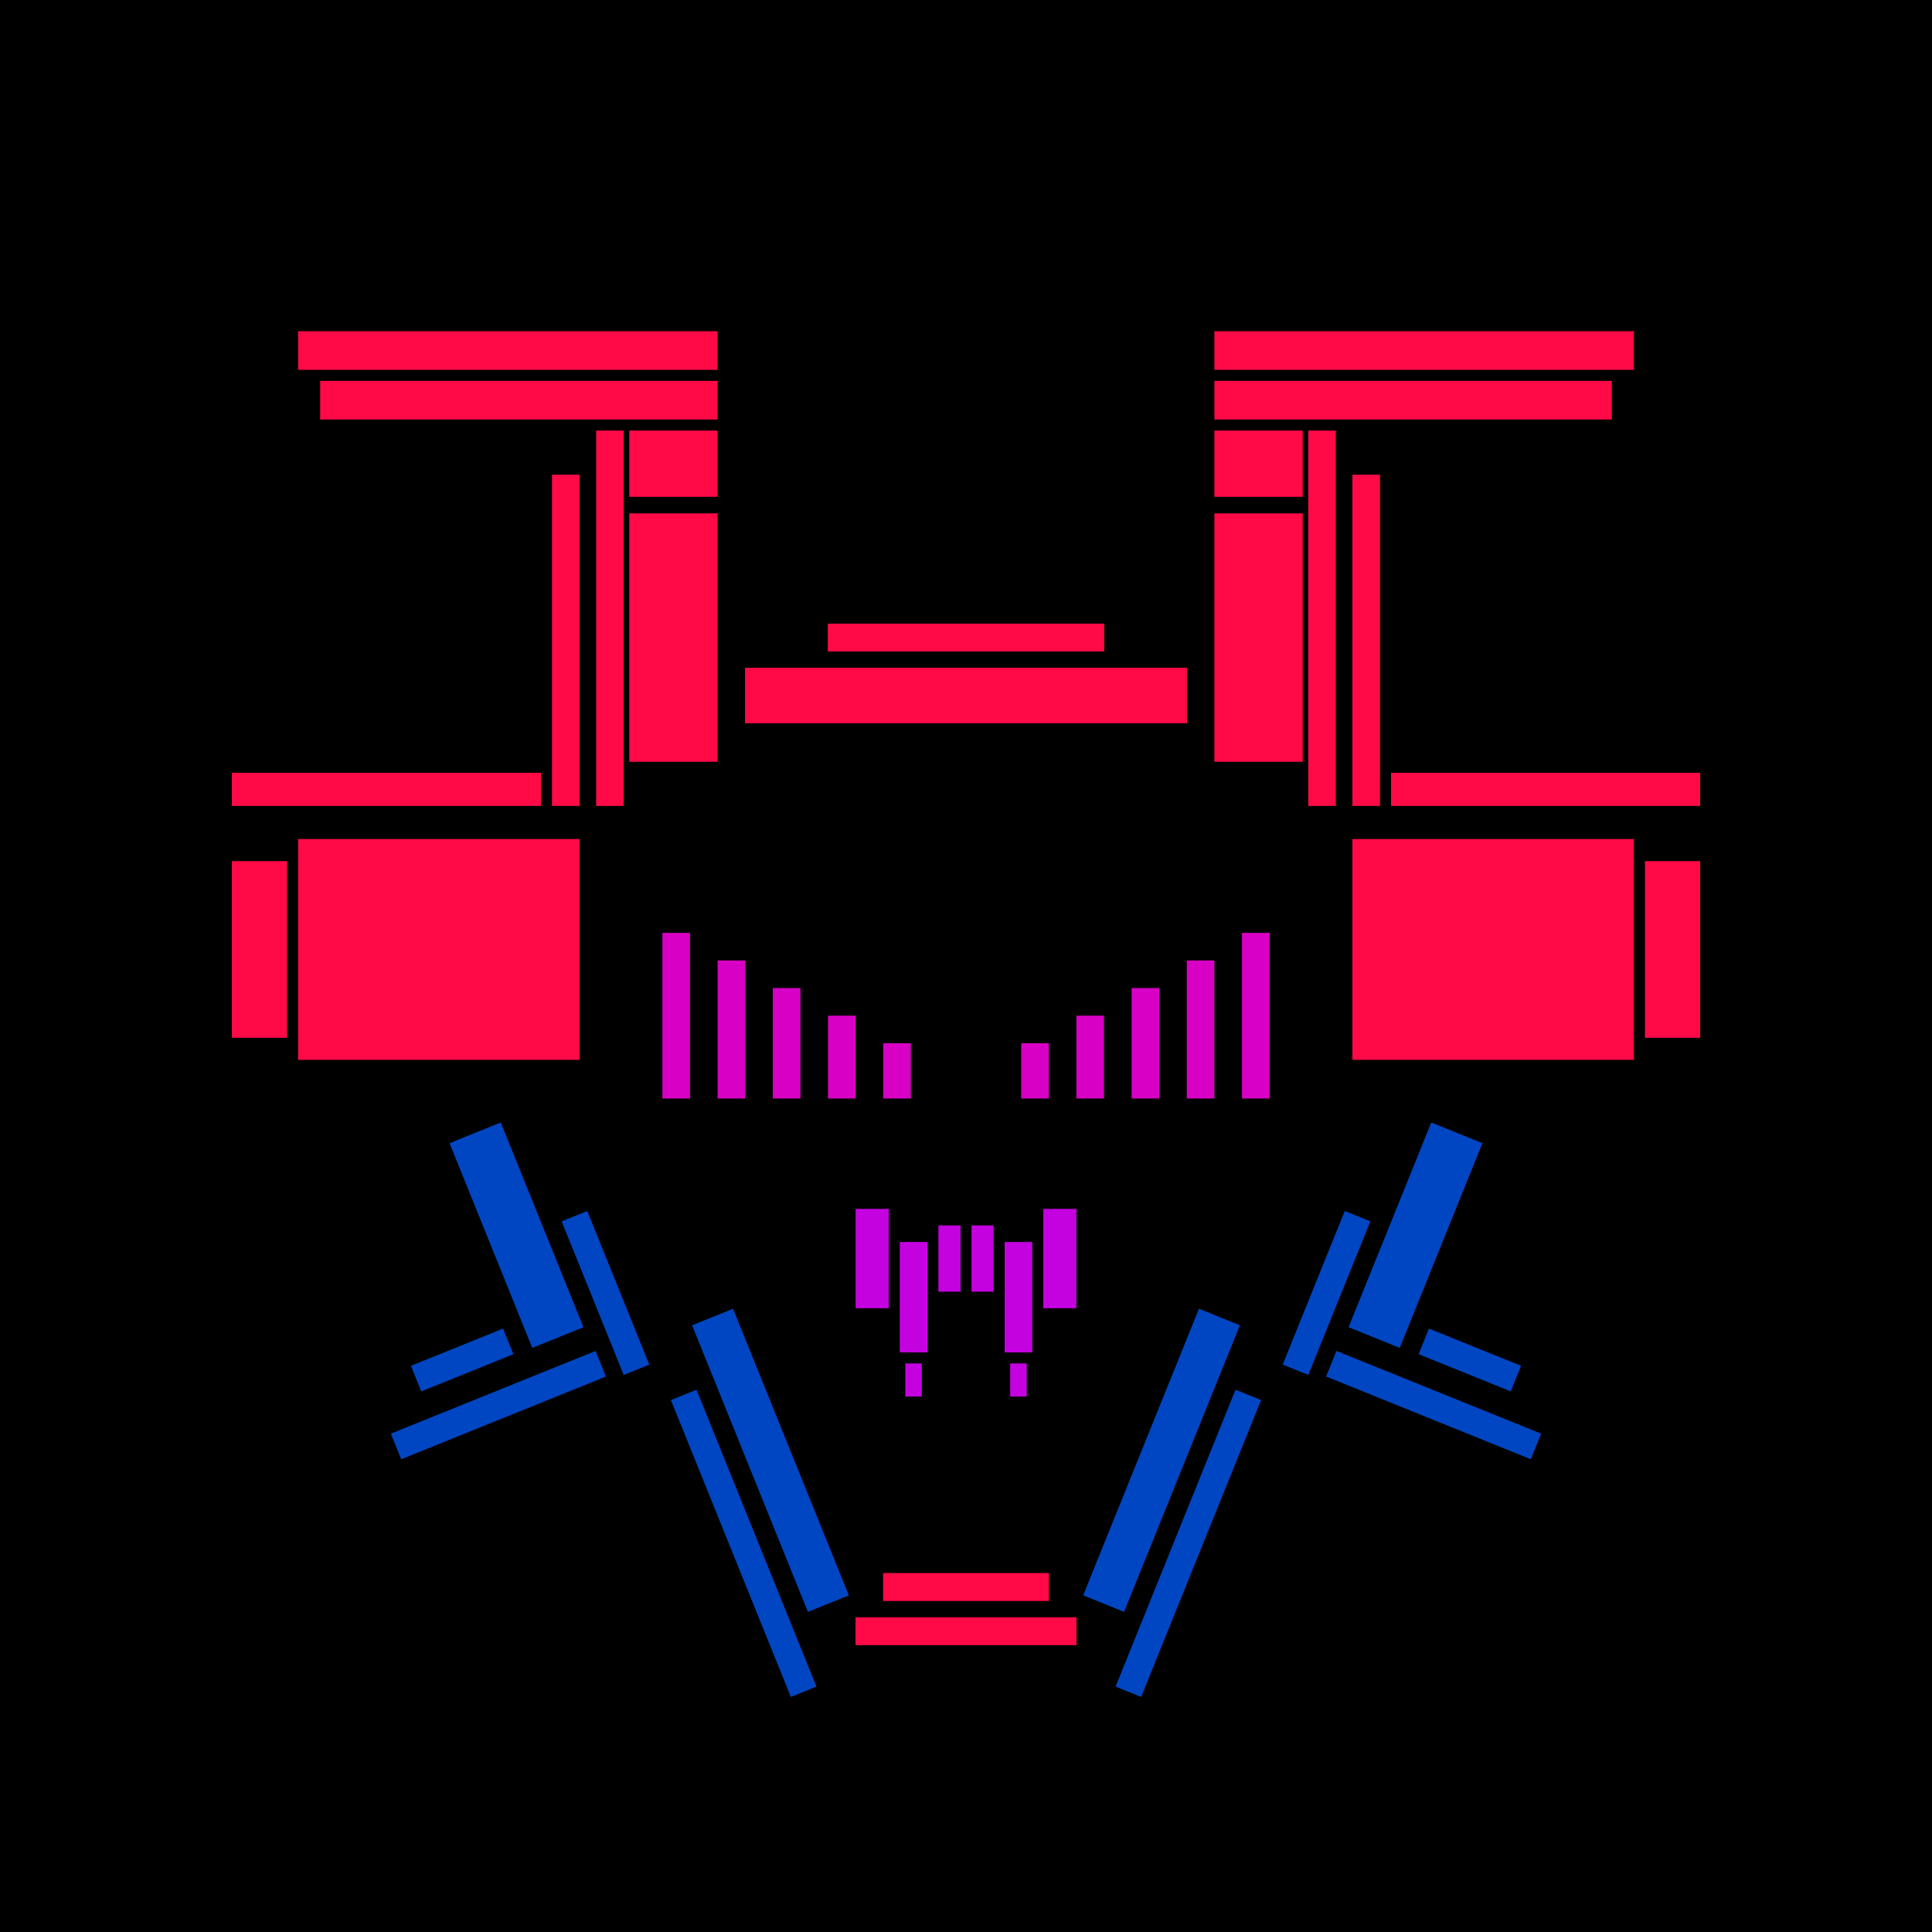<svg xmlns='http://www.w3.org/2000/svg' preserveAspectRatio='xMinYMin meet' viewBox='0 0 350 350'> <filter id='neon' y='-2' x='-1' width='350' height='350'><feDropShadow flood-color='#3f285e' dx='0' dy='5' flood-opacity='1' stdDeviation='2' result='shadow'/><feOffset in='StrokePaint' dx='0' dy='2' result='offStrPnt'/><feFlood flood-color='#E0F2F3' flood-opacity='0.2' result='flood1' /><feOffset in='SourceGraphic' dx='0' dy='-1' result='offFlood'/><feOffset in='SourceGraphic' dx='0' dy='3' result='offShadow'/><feComposite in='flood1' in2='offFlood' operator='in'  result='cmpFlood' /><feComposite in='shadow' in2='offShadow' operator='in'  result='cmpSha' /><feGaussianBlur in='offStrPnt' stdDeviation='3.5' result='bStrokeP'/><feGaussianBlur in='cmpFlood' stdDeviation='0.8' result='bFlood'/><feGaussianBlur in='cmpSha' stdDeviation='0.4' result='bShadow'/><feMerge><feMergeNode in='bStrokeP'/><feMergeNode in='SourceGraphic'/><feMergeNode in='bFlood'/><feMergeNode in='bshadow'/></feMerge></filter><rect width='100%'  height='100%' fill='#000000'/> <g filter='url(#neon)' ><rect x='160' y= '281' width='30 ' height=  '5  '  fill= '#FF0A47' /><rect x='155' y= '289' width='40 ' height=  '5  '  fill= '#FF0A47' /><rect x='136' y= '233' width='8  ' height=  '56 '  fill= '#0046C2' transform = '  translate( -88 , 71  ) rotate ( -22)'  /><rect x='132' y= '246' width='5  ' height=  '58 '  fill= '#0046C2' transform = '  translate( -93 , 71  ) rotate ( -22)'  /><rect x='107' y= '215' width='5  ' height=  '30 '  fill= '#0046C2' transform = '  translate( -78 , 58  ) rotate ( -22)'  /><rect x='89 ' y= '200' width='10 ' height=  '40 '  fill= '#0046C2' transform = '  translate( -76 , 51  ) rotate ( -22)'  /><rect x='75 ' y= '240' width='18 ' height=  '5  '  fill= '#0046C2' transform = '  translate( -85 , 49  ) rotate ( -22)'  /><rect x='70 ' y= '248' width='40 ' height=  '5  '  fill= '#0046C2' transform = '  translate( -87 , 52  ) rotate ( -22)'  /><rect x='160' y= '281' width='30 ' height=  '5  '  fill= '#FF0A47' transform= 'scale(-1,1) translate(-350,0)'/><rect x='155' y= '289' width='40 ' height=  '5  '  fill= '#FF0A47' transform= 'scale(-1,1) translate(-350,0)'/><rect x='136' y= '233' width='8  ' height=  '56 '  fill= '#0046C2' transform = ' scale(-1,1)  translate(-350,0) translate( -88 , 71  ) rotate ( -22)'  /><rect x='132' y= '246' width='5  ' height=  '58 '  fill= '#0046C2' transform = ' scale(-1,1)  translate(-350,0) translate( -93 , 71  ) rotate ( -22)'  /><rect x='107' y= '215' width='5  ' height=  '30 '  fill= '#0046C2' transform = ' scale(-1,1)  translate(-350,0) translate( -78 , 58  ) rotate ( -22)'  /><rect x='89 ' y= '200' width='10 ' height=  '40 '  fill= '#0046C2' transform = ' scale(-1,1)  translate(-350,0) translate( -76 , 51  ) rotate ( -22)'  /><rect x='75 ' y= '240' width='18 ' height=  '5  '  fill= '#0046C2' transform = ' scale(-1,1)  translate(-350,0) translate( -85 , 49  ) rotate ( -22)'  /><rect x='70 ' y= '248' width='40 ' height=  '5  '  fill= '#0046C2' transform = ' scale(-1,1)  translate(-350,0) translate( -87 , 52  ) rotate ( -22)'  /><rect x='135' y= '117' width='80 ' height=  '10 '  fill= '#FF0A47' /><rect x='150' y= '109' width='50 ' height=  '5  '  fill= '#FF0A47' /><rect x='114' y= '89 ' width='16 ' height=  '45 '  fill= '#FF0A47' /><rect x='58 ' y= '65 ' width='72 ' height=  '7  '  fill= '#FF0A47' /><rect x='54 ' y= '148' width='51 ' height=  '40 '  fill= '#FF0A47' /><rect x='108' y= '74 ' width='5  ' height=  '68 '  fill= '#FF0A47' /><rect x='42 ' y= '136' width='56 ' height=  '6  '  fill= '#FF0A47' /><rect x='54 ' y= '56 ' width='76 ' height=  '7  '  fill= '#FF0A47' /><rect x='114' y= '74 ' width='16 ' height=  '12 '  fill= '#FF0A47' /><rect x='100' y= '82 ' width='5  ' height=  '60 '  fill= '#FF0A47' /><rect x='42 ' y= '152' width='10 ' height=  '32 '  fill= '#FF0A47' /><rect x='135' y= '117' width='80 ' height=  '10 '  fill= '#FF0A47' transform= 'scale(-1,1) translate(-350,0)'/><rect x='150' y= '109' width='50 ' height=  '5  '  fill= '#FF0A47' transform= 'scale(-1,1) translate(-350,0)'/><rect x='114' y= '89 ' width='16 ' height=  '45 '  fill= '#FF0A47' transform= 'scale(-1,1) translate(-350,0)'/><rect x='58 ' y= '65 ' width='72 ' height=  '7  '  fill= '#FF0A47' transform= 'scale(-1,1) translate(-350,0)'/><rect x='54 ' y= '148' width='51 ' height=  '40 '  fill= '#FF0A47' transform= 'scale(-1,1) translate(-350,0)'/><rect x='108' y= '74 ' width='5  ' height=  '68 '  fill= '#FF0A47' transform= 'scale(-1,1) translate(-350,0)'/><rect x='42 ' y= '136' width='56 ' height=  '6  '  fill= '#FF0A47' transform= 'scale(-1,1) translate(-350,0)'/><rect x='54 ' y= '56 ' width='76 ' height=  '7  '  fill= '#FF0A47' transform= 'scale(-1,1) translate(-350,0)'/><rect x='114' y= '74 ' width='16 ' height=  '12 '  fill= '#FF0A47' transform= 'scale(-1,1) translate(-350,0)'/><rect x='100' y= '82 ' width='5  ' height=  '60 '  fill= '#FF0A47' transform= 'scale(-1,1) translate(-350,0)'/><rect x='42 ' y= '152' width='10 ' height=  '32 '  fill= '#FF0A47' transform= 'scale(-1,1) translate(-350,0)'/><rect x='155' y= '215' width='6  ' height=  '18 '  fill= '#c402df' /><rect x='164' y= '243' width='3  ' height=  '6  '  fill= '#c402df' /><rect x='163' y= '221' width='5  ' height=  '20 '  fill= '#c402df' /><rect x='170' y= '218' width='4  ' height=  '12 '  fill= '#c402df' /><rect x='155' y= '215' width='6  ' height=  '18 '  fill= '#c402df' transform= 'scale(-1,1) translate(-350,0)'/><rect x='164' y= '243' width='3  ' height=  '6  '  fill= '#c402df' transform= 'scale(-1,1) translate(-350,0)'/><rect x='163' y= '221' width='5  ' height=  '20 '  fill= '#c402df' transform= 'scale(-1,1) translate(-350,0)'/><rect x='170' y= '218' width='4  ' height=  '12 '  fill= '#c402df' transform= 'scale(-1,1) translate(-350,0)'/></g><g fill-opacity='0.85'><rect x='120' y= '165' width='5  ' height=  '30 '  fill= '#FF00E7' filter='url(#neon)'  /><rect x='130' y= '170' width='5  ' height=  '25 '  fill= '#FF00E7' filter='url(#neon)'  /><rect x='140' y= '175' width='5  ' height=  '20 '  fill= '#FF00E7' filter='url(#neon)'  /><rect x='150' y= '180' width='5  ' height=  '15 '  fill= '#FF00E7' filter='url(#neon)'  /><rect x='160' y= '185' width='5  ' height=  '10 '  fill= '#FF00E7' filter='url(#neon)'  /><rect x='120' y= '165' width='5  ' height=  '30 '  fill= '#FF00E7' filter='url(#neon)'  transform= 'scale(-1,1) translate(-350,0)'/><rect x='130' y= '170' width='5  ' height=  '25 '  fill= '#FF00E7' filter='url(#neon)'  transform= 'scale(-1,1) translate(-350,0)'/><rect x='140' y= '175' width='5  ' height=  '20 '  fill= '#FF00E7' filter='url(#neon)'  transform= 'scale(-1,1) translate(-350,0)'/><rect x='150' y= '180' width='5  ' height=  '15 '  fill= '#FF00E7' filter='url(#neon)'  transform= 'scale(-1,1) translate(-350,0)'/><rect x='160' y= '185' width='5  ' height=  '10 '  fill= '#FF00E7' filter='url(#neon)'  transform= 'scale(-1,1) translate(-350,0)'/></g></svg>